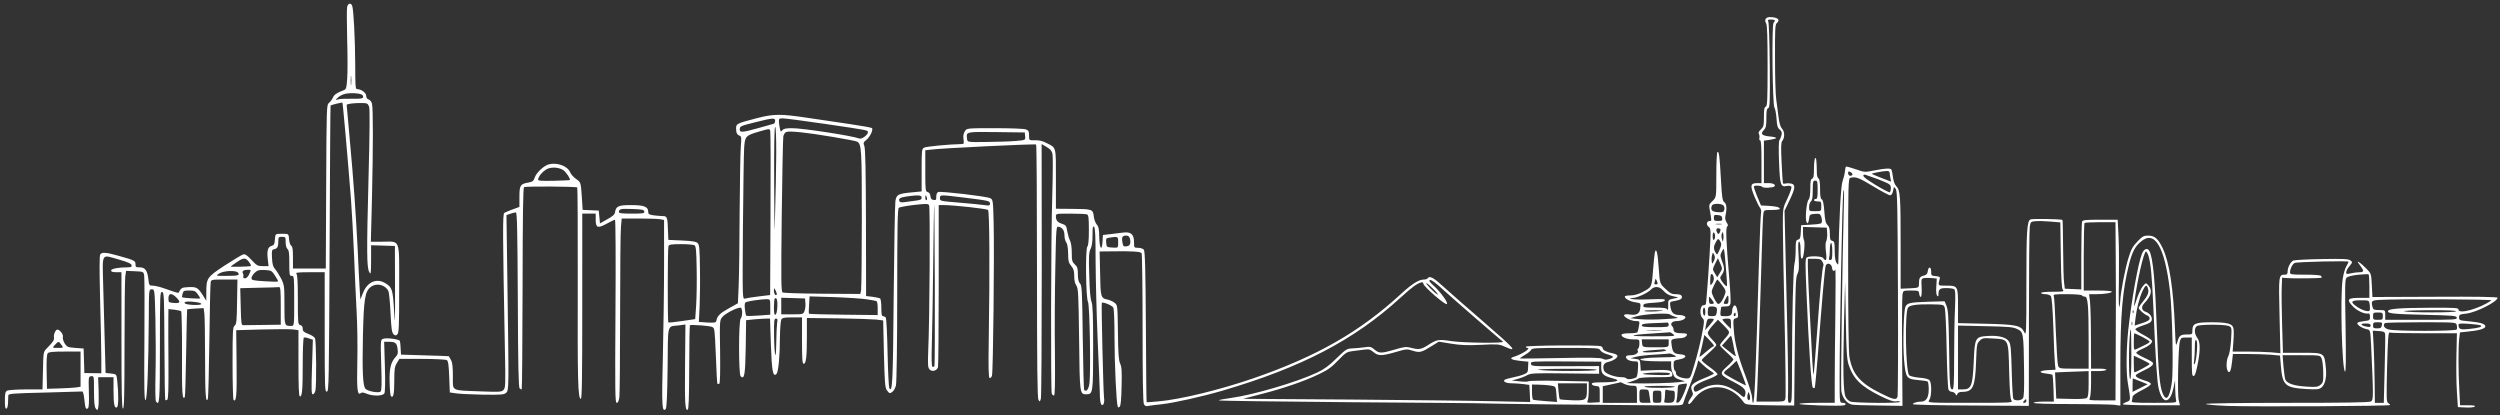 <?xml version="1.0" encoding="UTF-8"?> <svg xmlns="http://www.w3.org/2000/svg" xmlns:xlink="http://www.w3.org/1999/xlink" width="2048" height="340"><rect width="100%" height="100%" fill="#333333" stroke="none"/><g><svg xmlns="http://www.w3.org/2000/svg" xmlns:xlink="http://www.w3.org/1999/xlink" width="2048" height="340"></svg><svg xmlns="http://www.w3.org/2000/svg" width="2048" height="340" version="1.0" viewBox="0 0 2048 340"><g fill="#fff" transform="matrix(.1 0 0 -.1 0 340)"><path d="M2844 3344c-4-14-3-135 0-268 4-134 4-280 0-325-6-77-8-83-33-92-51-19-74-34-84-59-6-14-20-33-31-42-21-17-21-24-24-687l-3-671h-269v90c0 67-4 91-14 97-8 5-16 27-18 53-3 45-3 45-58 45s-55 0-58-47c-3-39-7-47-27-52-31-8-40-40-31-112l6-54h-46c-43 0-50 4-94 51-39 41-52 50-70 44-12-4-80-45-151-91-144-95-149-102-149-223v-65l-28 45c-41 64-52 70-118 67-55-3-60-5-81-46-2-4-38 7-131 40-29 10-66 18-82 18-27 0-29 2-35 58-9 69-27 92-72 92-29 0-33 3-33 25 0 29-7 33-140 70-100 28-133 31-148 12-8-9-8-117-2-367 5-195 10-412 10-482V342l-70 1-69 1-3 100-3 101-68 5c-63 5-68 7-88 38-11 19-17 42-14 52 6 19-25 60-45 60-14 0-32-38-28-63 3-23-5-36-57-89-30-31-30-31-33-184l-4-154H213c-74 0-143-5-154-10-16-9-19-22-19-81 0-52 3-70 13-66 7 2 12 22 13 48 1 24 2 51 2 60 2 14 38 17 298 23 163 4 301 8 307 9 7 1 14-25 18-66 8-74 12-83 29-72 8 5 11 46 8 134-3 124-3 126 19 129 23 3 23 2 23-120 0-91 4-129 14-144 14-18 15-18 21 9 4 16 5 78 3 138l-4 109h126V198c0-112 8-147 29-134 12 8 13 111 2 211-6 60-6 60-51 65l-45 5-6 220c-4 121-9 336-13 478-7 299-23 273 134 229 69-20 96-32 98-45 3-14-4-17-36-17-72 0-132-12-132-26 0-10 13-14 43-14h42V613c0-436 3-557 12-560 10-4 13 104 13 515 0 285 3 540 6 566l7 47 71-3c70-3 71-3 77-33 3-16 4-254 2-528-3-398-1-498 9-495 14 5 24 265 27 681 1 227 1 227 24 227 24 0 24 0 30-237 3-131 4-335 1-453-3-130-2-220 4-229 29-41 32 6 32 450 0 424 1 450 18 447 16-3 17-33 19-442 1-241 4-441 7-443 3-3 10-2 16 2 9 5 11 87 10 299-1 160-2 325-1 367l1 77 48-5c26-3 51-9 56-13 4-5 8-163 7-353-2-317 3-382 23-349 3 5 8 168 11 363 3 194 7 354 8 355s32 4 68 6l67 4 6-44c3-25 6-192 6-373 0-293 6-371 23-325 3 8 9 221 12 473s8 468 11 481c4 21 8 22 112 22h107l-3-182c-2-159-5-185-20-196-15-12-17-41-17-307 0-161 4-297 8-301 23-23 28 37 25 296l-3 275 213 6c117 3 231 3 255 0l42-6V426c0-189 3-270 11-273 19-6 24 51 24 268 0 114 4 210 9 213s23 1 41-6l33-11-7-223c-6-191-5-224 7-224 8 0 17 14 21 31 10 51 7 409-4 429-5 10-30 26-55 35-36 14-45 22-45 42 0 16-7 27-20 30-19 5-20 14-20 207 0 144-3 205-12 214s15 12 110 12h122V679c0-462 1-490 18-487 16 3 17 69 22 1173 3 644 6 1171 8 1171 13 7 94 26 97 23 4-4 44-458 70-789 8-107 19-310 25-450 5-140 15-349 21-465 7-116 9-307 6-425-5-217 1-273 27-251 10 8 22 7 49-4 53-22 134-20 146 3 6 11 8 96 4 220l-6 202h39c53 0 65-10 71-59 5-33 2-46-15-64-41-44-54-98-50-211 1-57 6-107 10-111 20-20 28 15 28 122 0 100 3 120 21 149l21 34h186c103 0 194-5 202-10 12-7 16-38 20-137l5-128 50-7c28-5 127-9 222-11 154-2 174 0 190 16 22 21 22 32 10 878l-8 577 32 11c18 6 38 11 45 11 10 0 13-139 16-715 2-549 6-717 15-726 7-7 15-11 17-8 3 3 6 375 7 827 1 602 4 824 12 829 14 8 428 6 436-3 3-3 5-359 4-792-2-793 1-932 25-940 9-3 12 153 12 757v761h110v-50c0-67 17-73 91-32 32 18 62 32 67 32s7-308 4-750c-4-658-3-750 10-750 11 0 17 15 22 46 3 26 6 335 6 688s3 671 7 709l6 67h142c78 0 157-3 174-6l31-6v-367c0-201-5-543-10-759-10-397-7-453 23-423 9 9 13 110 16 341 4 373-8 332 96 345l50 7-3-319c-3-327 0-387 21-380 9 3 12 90 13 345 0 188 3 344 6 348 4 3 48 2 99-2 89-9 93-10 100-36 4-15 10-118 14-230s9-206 12-211c2-4 9-4 15-1 7 4 9 94 7 264-4 258-4 258 21 286 33 35 142 86 152 71 12-19 9-72-4-86-18-17-18-455-1-473 31-30 38 8 42 236l3 223 67 7c36 3 80 6 97 6h32l7-215c8-219 17-267 46-238 15 15 28 144 28 301 1 68 6 132 11 143 9 16 22 19 90 19h80V610c0-154 3-190 14-190 19 0 26 54 26 225v150l257-3c142-2 283-7 313-10l55-7 6-272c6-229 9-277 23-298 9-14 20-25 24-25 21 0 44 29 52 65 5 22 10 350 10 741 0 549 3 704 13 712 6 5 63 16 125 23 98 11 115 11 123-2 10-14 5-928-7-1194-4-104-3-134 9-149 18-25 62-15 71 16 3 13 6 317 6 676v652h38c83 0 356-30 366-40 12-12 15-479 6-1044-4-246-2-330 7-333 6-2 15 6 19 19 10 30 20 984 14 1243-5 200-5 200-30 212-31 15-402 58-424 50-10-4-16-18-16-37 0-27-3-31-22-28-17 2-24 11-26 32-2 18-11 30-23 33-18 5-19 16-19 174v168l43 5c91 12 858 49 865 42 4-4 7-472 7-1039 0-771 3-1037 12-1052 11-19 12-18 20 10 4 17 7 492 7 1058l-1 1027 41-24c30-18 43-32 48-58 4-18 3-172-2-343-11-347-13-1595-4-1619 3-9 11-16 18-16 8 0 10 87 8 343-3 188-1 500 3 693 7 352 7 352 29 346 31-7 46-31 46-72 0-20 7-45 15-56 9-12 14-44 15-91 0-61 4-76 25-101 20-24 25-41 25-84 0-35 6-62 18-78 15-23 17-66 22-441 5-452 5-449 61-449 52 0 54 13 54 385 0 265-3 348-14 375-9 23-15 97-18 217-5 154-3 186 11 214 11 21 16 58 16 113 0 64 2 77 13 67 9-9 12-79 12-279 1-147 8-438 17-647 10-209 17-409 18-445 0-72 13-106 30-80 5 8 8 33 4 55-6 49-23 768-18 774 9 10 85-21 94-39 6-11 10-112 10-248 0-212 15-528 26-561 4-11 7-12 17-2 8 8 13 62 15 166 3 123 1 160-12 187-12 26-16 81-18 256-3 223-3 223-28 242-14 11-39 22-57 26-55 10-58 21-61 216l-4 178 104 1c156 3 232-2 240-15 4-6 8-282 8-614 0-409 3-610 11-623 8-15 17-19 37-14 15 3 65 9 112 14 94 10 327 62 492 110 646 189 1081 415 1458 760 95 87 135 116 168 126 16 5 22 2 22-9 0-22 181-179 193-167s-54 102-114 156c-30 27-36 37-24 41 10 4 50-26 117-88 77-70 377-331 480-417 16-14-321-10-418 4-111 17-121 16-199-34-54-34-73-37-137-20-38 10-54 9-133-15-112-32-126-32-165 0-28 24-36 26-83 19-29-4-73-8-99-9-45-2-52-6-130-82-62-61-102-90-158-116-167-79-529-185-712-209-53-7-95-15-93-19s487-10 1077-15c590-4 1087-8 1103-10 28-3 1081-14 1450-16 158-1 170 0 174 18 2 10 25 72 51 138s53 141 60 167l12 46 34-33c18-18 47-41 63-51 17-10 31-21 31-24s-35-21-79-38c-100-41-118-60-101-102 12-28 11-34-9-60-11-16-21-34-21-40 0-20 17-10 41 24 104 146 304 137 413-19 16-22 26-23 278-26l136-1 5 523c5 452 7 528 21 554 13 25 15 51 10 148-5 85-4 117 4 117s12-24 12-71c0-52 3-70 13-67 14 5 26 133 15 151-4 7-8 34-8 60v48l98-3 97-3 3-44c2-25-2-54-7-65-8-14-8-44-3-88 6-51 5-68-4-68-6 0-14 7-18 15-6 17-110 21-135 6-13-8-13-49-2-298 18-435 40-756 51-767 5-5 12-7 16-4 3 4 14 120 25 260 35 467 58 723 65 741 11 29 48 18 52-16 3-28 16-36 26-14 4 6 4-161 1-373s-5-460-5-552V100h-145c-83 0-145-4-145-9 0-9 326-20 363-12 26 5 20 21-8 21-25 0-25 0-25 203 0 372 22 1461 30 1522 7 43 8 17 5-95-13-470-27-1492-21-1532 9-59 46-105 89-113 18-3 118-6 222-7l190-3-3 440c-2 242 0 455 3 473 6 32 6 32 70 32 62 0 64-1 67-27 2-16 8-27 13-25 6 1 9 32 7 76-4 70-3 73 20 78 12 2 41 2 63 0l41-4-4-65c-3-40 0-69 7-76 8-8 11-5 11 10 0 45 10 53 64 53 28 0 57-4 64-9 10-6 12-41 7-162-4-85-7-268-7-406 0-206-3-253-14-253-21 0-23 23-27 345-4 246-8 307-21 339l-16 38-137-4c-147-5-168-10-183-39-16-28-23-311-12-437 13-148 20-157 111-165 39-3 76-9 81-12 6-3 10-33 10-66 0-65-21-99-62-99-33 0-68-11-68-21 0-5 214-10 475-11l475-3 1 715c0 393 3 733 7 755 7 38 9 40 47 43 22 2 77 1 121-3l82-7 4-268c3-203 7-272 17-284 12-14 4-16-83-16-57 0-96-4-96-10 0-5 15-10 34-10 18 0 39-7 46-15 8-10 15-91 21-262 4-137 10-269 13-295l5-47-62-3c-73-4-82-21-15-28 26-3 49-8 52-10 2-3 6-53 8-113l3-107h-82c-49 0-83-4-83-10s108-10 303-10c166 0 326-3 355-6l52-7v329c0 413 18 622 71 828 25 99 48 145 94 184 115 102 198-35 241-400 20-176 30-659 15-755-19-126-46-155-75-84-24 60-35 179-46 501-15 415-32 607-62 663-15 30-44 20-61-21-31-78-84-369-112-622-16-148-19-344-5-430 26-157 26-149-9-163-17-6-31-15-31-19s105-8 234-8h234l-10 43c-12 48-4 435 10 482 8 28 12 30 53 30h44V495c0-160 2-175 14-175s20 23 37 110c20 107 18 172-6 203-26 33-26 83-1 97 25 13 222 13 257 0 27-11 27-11 21-114-4-61-13-115-22-132-17-33-20-101-5-124s27 2 35 76l7 64h117c65 0 152-3 194-6l75-7 7-86c13-158 35-178 209-188 89-5 104-3 124 13 29 24 43 83 36 154-13 133-8 130-199 130h-153l-7 233c-4 127-5 266-3 307l3 75 40-3c49-5 278-2 283 3 2 2 1 8-3 14-4 7-53 11-131 11-116 0-124 1-124 20 0 28 20 68 39 76 18 9 441 19 441 10 0-2-9-20-19-38-11-18-24-65-30-105-21-137-6-732 19-757 8-8 9 91 5 369-6 312-5 383 6 397 10 13 38 20 94 27 44 4 83 6 88 4 4-2 7-47 7-99v-94h-80c-100 0-110-13-54-71 36-37 95-63 126-57 8 2 13-8 13-27 0-28-3-30-47-35-26-3-51-9-55-14-12-12 34-44 72-52 33-6 33-6 39-132 20-429 20-449-2-461-14-8-224-11-686-11-384 0-666-4-666-9s78-12 173-16c217-8 1337-2 1337 7 0 4-7 11-16 16-14 8-15 38-9 296 7 244 10 286 22 282 8-4 135-6 282-6h268l-4-177c-2-98-1-234 4-303l8-125 64-3c36-2 69 2 74 7 8 8-9 11-54 11h-66l-6 122c-9 152-9 357-1 424l6 51 67 7c89 8 141 24 141 42 0 21-39 33-133 42-79 7-82 8-82 32 0 23 4 25 58 31 82 9 257 98 257 130 0 7-177 10-512 8l-513-2-5 96c-5 96-5 96-45 137-22 23-49 46-60 52-16 9-15 5 8-25 35-46 34-57-5-57-18 0-50-4-70-9-33-8-38-7-38 9 0 10 12 33 27 50 26 32 26 33 7 47-15 12-58 14-234 11-118-2-223-8-233-12-23-11-47-57-47-91 0-20-5-25-24-25-49 0-50-8-42-337l7-306-77 7c-42 3-130 6-196 6h-118l6 84c4 46 4 95 0 109-9 36-51 47-180 47-131 0-156-10-156-66 0-33-1-34-42-34-56 0-66-8-81-61-13-42-14-37-20 116-13 322-45 531-98 647-39 83-67 108-122 108-35 0-47-6-87-48-38-39-52-64-73-133-27-82-66-289-68-352 0-18-4-41-8-52s-6 84-3 211c2 126 1 292-3 367l-7 137h-143c-121 0-144-2-149-16-3-9-6-137-6-285v-270l-67 3-68 3-6 50c-4 28-7 153-8 279-1 127-3 232-5 234-9 8-252 12-264 4-27-18-32-96-32-522 0-421-1-434-18-400-27 54-62 62-319 68l-223 5v138c0 167-1 169-97 169-71 0-68-3-52 60 3 11-6 16-33 18-36 3-38 5-38 38 0 42-23 43-28 1-2-20-11-29-30-34-34-8-42-19-42-65 0-36 0-36-75-40l-75-3v355c0 404-3 450-35 484-14 15-24 42-28 75-3 28-9 56-12 61-9 14-48 12-140-6-80-16-80-16-154 10-41 14-77 24-79 21-3-3-7-22-9-43-2-20-11-55-19-77-14-35-29-326-34-654 0-33-1-34-15-15-10 13-14 44-15 97 0 70-2 79-20 84-17 5-20 14-20 59 0 39-5 58-19 71-15 14-21 39-26 111-5 65-12 95-21 99-10 4-14 27-14 84 0 51-4 81-12 86-7 4-13 20-14 36-2 112-5 138-14 132-5-3-10-41-10-85 0-60-3-79-15-84-12-4-15-23-15-81 0-51-5-81-14-90-17-17-30-159-17-183 8-14 10-15 15-2 3 8 6 26 8 40 3 22 9 25 46 28 36 3 43 0 50-19 5-12 8-31 7-43-1-19-9-21-86-26l-84-5-3-56c-2-47-6-58-22-62-18-5-20-14-20-85 0-43-4-92-9-108-11-34-21-445-21-856 0-270-1-288-18-288-16 0-17 9-14 97 2 54-3 408-13 787l-16 689 40 84c48 100 52 130 16 139-14 3-34 4-45 1s-22-2-24 1c-2 4-7 80-11 169-6 126-5 166 5 178 22 26 21 78-2 101-13 15-22 45-28 95-5 41-14 106-19 144-6 39-10 192-10 341-1 230 1 273 14 284 33 28 8 50-58 50-32 0-46-24-29-51 9-13 12-116 12-348 0-283-2-330-15-335-12-4-15-23-15-84 0-71-3-81-25-102-17-16-22-28-16-38 5-8 6-23 4-33-3-11 0-19 6-19 8 0 11-53 11-175v-175h-34c-57 0-61-18-25-107 18-43 39-86 47-95 8-10 12-28 8-45-3-15-10-185-16-378-28-975-37-1175-49-1175-3 0-7 17-7 38 0 20-23 98-51 172-65 170-93 281-100 391-6 83-5 86 17 92 20 5 21 10 15 49-8 51-22 69-35 48-5-8-10-23-10-32 0-38-12-48-55-48s-43 0-41 33c2 17 4 35 5 40 0 4 17 7 36 7 28 0 36 4 41 24 3 13-1 106-10 207-26 307-30 415-17 423 9 6 8 14-4 33-12 18-15 35-10 57 13 57 9 96-9 109-16 11-20 39-28 183-11 199-16 237-29 229-5-4-9-84-9-189 0-182 0-182-31-212-26-24-30-34-25-61 19-105 19-103 2-103-25 0-32-31-10-47 16-11 18-25 16-91-5-135-33-535-38-544-3-4-11-8-19-8-28 0-35-79-9-105 15-15 16-24 5-88-16-92-44-208-78-319-24-82-28-88-53-88-45 0-90 20-90 40 0 11-4 22-10 25-5 3-10 23-10 44 0 37 1 38 48 47 62 12 65 38 5 42-50 4-61 15-69 74-6 41-4 46 17 51 13 4 38 7 55 7 29 0 54 15 54 32 0 4-18 8-39 8-51 0-71 8-71 29 0 9-5 22-11 28-21 21-2 43 38 43 47 1 86 26 63 40-8 5-29 10-46 10-43 0-62 19-70 66-6 42-6 42 33 48 50 9 67 20 60 40-4 11-19 16-47 16-35 0-48 7-87 44-46 43-46 43-55 172-8 125-21 173-32 123-3-13-10-80-15-149-11-138-9-132-93-176-30-15-64-24-93-24-25 0-45-4-45-10 0-17 47-42 90-47 41-6 41-6 37-46-4-47-29-62-89-53-20 3-40 2-43-4-9-15 56-50 94-50 34 0 34 0 27-42-4-22-9-45-12-50-3-4-32-8-64-8s-61-4-65-9c-11-19 39-41 92-41s53 0 53-34c0-19-5-38-10-41-6-4-8-11-4-16 11-19-18-39-57-39-28 0-39-4-39-15 0-19 31-35 70-35 31 0 31 0 28-61-1-33-7-64-13-69-18-14-73-22-80-11-3 6-21 11-39 11-59 0-136 29-146 54-14 38-2 64 34 71 40 9 76 32 76 49 0 8-16 17-36 21-49 9-84 26-84 41 0 6-7 15-16 18-28 11-614 7-614-4 0-5 5-10 10-10 39 0-41-52-112-74-38-11-15-25 52-32l70-7-2-45c-1-41-4-46-36-59-18-8-59-19-90-25-32-6-61-15-67-20-15-14 14-28 60-28 22 0 63-3 92-6l51-7 4-70 3-70-285 6c-157 4-686 10-1176 14l-892 6 147 38c185 47 361 108 476 164 72 34 104 57 157 113 63 65 71 70 120 76 29 3 72 9 95 12 36 5 47 2 74-20 39-33 67-33 182 0 88 26 93 26 140 11 56-18 71-15 157 39l56 35 100-16c77-13 132-15 245-10 135 7 149 6 194-14 113-50 91-25-177 207-134 115-280 244-326 286-77 71-112 90-127 66-3-5-17-10-31-10-41 0-97-35-185-116-340-313-690-513-1214-694-274-94-593-172-775-188-52-5-96-8-97-7-2 1-4 279-6 618-3 480-7 620-17 632-7 8-28 15-46 15-34 0-34 1-34 45 0 65-25 88-88 80-26-3-74-9-107-13l-60-7-3-53c-5-86-25-59-27 35-1 65-5 86-20 103-11 12-22 42-25 68-6 58-12 60-182 61l-128 1v243c0 274 5 254-80 297-30 16-60 22-92 21-48-1-48-1-48 39 0 34-4 42-26 50-14 6-128 10-254 10-230 0-230 0-246-25-11-18-15-38-11-65 5-36 3-40-16-40-103-2-288-20-306-29-20-11-21-18-21-185v-174l-72-7c-121-11-135-18-143-73-4-26-10-375-14-777-6-709-10-797-36-755-4 7-11 137-14 289s-10 282-14 288c-5 7-15 13-23 13-11 0-14 16-14 69 0 40-5 73-11 77-6 3-34 9-63 13l-51 6-1 600c-1 421-5 608-13 628-10 26-9 31 15 50 30 23 60 85 47 98-4 4-87 19-183 33s-251 37-345 51c-223 33-274 33-415-3-165-43-170-45-170-84 0-37 8-52 30-60 13-5 15-18 9-84-4-44-8-286-10-539-1-253-4-525-8-605l-6-144-73-41c-73-40-96-63-103-100-4-18-11-20-74-17-39 2-70 5-70 5 0 1 2 56 6 122 3 66 5 207 3 314-2 162-5 197-19 210-12 12-43 17-128 21l-112 5-3 75c-3 109-7 120-41 120-15 0-49 3-75 6-40 6-46 10-46 30 0 41-34 54-141 54-104 0-123-9-131-59-2-18-19-33-63-57l-60-34-5 53-5 52-66 3-66 3-6 97c-9 132-9 129-49 157-19 13-41 38-48 55-20 49-102 80-170 65-42-9-106-68-120-110-9-28-17-34-50-40-68-11-75-23-75-117v-83l-55-20c-30-11-61-24-69-29-14-9-13-172 5-1117 6-297 5-316-12-334-17-16-32-17-187-11-248 10-227-2-227 123 0 74-4 113-15 133-9 17-17 31-18 32s-90 4-197 7l-195 6-3 50c-1 28-4 55-6 62-6 14-106 28-136 18-23-7-23-7-17-215 5-160 4-210-6-218-17-14-109 4-124 24-21 28-26 143-20 429 7 309 17 368 64 404 45 36 117 20 144-32 6-10 14-91 18-178 6-127 11-163 24-176s19-14 31-3c14 11 16 60 16 376 0 423 14 384-141 384h-91l9 348c10 432 10 749 0 784-4 15-16 30-27 33-13 4-20 15-20 30 0 25-41 55-75 55-13 0-15 26-15 203-1 206-13 448-25 480-10 26-34 21-41-9zm11696-112c0-4-5-13-11-19-16-16-9-674 7-694 6-8 14-47 17-88 4-61 9-78 26-92s20-24 15-46c-4-15-11-34-17-41-6-8-7-74-3-185 8-188 13-201 66-190 16 3 31 0 35-7 4-6-10-49-31-93-39-82-39-82-39-222 0-77 6-422 14-766 8-345 11-638 7-653-6-26-6-26-122-26h-115l6 93c3 50 12 308 20 572 25 815 26 849 31 878 5 26 8 27 70 27 35 0 64 4 64 9 0 14-29 21-96 25l-58 3-32 76c-17 42-29 78-26 81 10 10 61 6 68-5 6-11 89-8 100 4 14 13-10 27-47 27h-39v348l50 7c28 4 50 10 50 15 0 4-23 10-51 12-66 7-80 20-51 51 19 20 22 35 22 99 0 59 3 77 15 82 14 5 15 49 13 348-2 189-7 351-12 361-7 14-3 17 23 17 17 0 31-4 31-8zM2877 2708c-2-18-4-4-4 32s2 50 4 33c2-18 2-48 0-65zm93-88c16-26-1-31-88-29-48 1-98-1-112-5-24-8-24-8-7 10 10 11 32 25 50 31 42 16 146 11 157-7zm54-95c6-20 5-205-5-580-16-616-15-736 6-774 13-24 14-15 15 97v123l98-3 97-3 1-340c1-304 0-324-8-185-10 168-16 187-71 220-71 44-148 11-183-79l-22-54-6 94c-3 52-11 195-16 319-15 295-34 567-65 901-14 149-25 275-25 279 0 10 63 17 129 16 40-1 45-4 55-31zm3326-115c0-11-6-22-12-24-7-2-63-17-125-35-132-37-153-38-153-12 0 27 4 29 133 61 140 35 157 36 157 10zm408-25c360-53 352-51 352-69 0-21-51-58-69-51-56 22-463 85-552 85-50 0-70-4-80-17-13-15-15-13-20 13-4 16-7 41-8 57-1 25 2 27 34 27 19 0 174-20 343-45zm-399-247c-1-123-5-335-9-473-6-228-6-208-8 223-1 309 1 472 8 472 6 0 9-80 9-222zm-47-494-3-661-92-11c-51-6-102-14-114-18-21-6-21-6-17 573 3 318 7 615 10 661 7 98 11 102 132 137 77 22 77 22 82 1 3-11 4-319 2-682zm507 635c102-17 192-34 202-39 37-20 39-59 39-630 0-307-3-571-6-588l-6-30-312 2c-171 1-317 6-325 10-12 8-13 102-7 629 4 342 10 634 13 650s14 32 25 36c27 10 163-4 377-40zm1579 4c3-31 3-31-80-38-46-4-153-7-238-8-155-2-155-2-158 26-7 59-13 58 240 55l233-3 3-32zm-3783-277c22-15 61-73 53-81-2-2-61-4-133-6-108-2-129 0-127 12 6 27 33 60 65 80 37 23 102 21 142-5zm10560-37c-11-17-35-9-35 11 0 18 3 19 20 10 11-6 18-15 15-21zm305 17c0-7 3-27 6-44l6-30-81 31c-44 17-79 32-77 34 5 5 88 21 119 22 17 1 27-4 27-13zm-149-35c30-10 78-28 107-41 45-19 52-26 52-51 0-15-4-30-9-34-5-3-59 25-120 62-92 57-114 78-85 83 0 0 25-8 55-19zm12-76c68-41 131-75 140-75 10 0 19 11 23 28 3 15 7 31 8 37 2 5 9-1 17-15 12-21 14-160 17-850 2-454 0-835-3-847-8-33-31-29-142 27-167 83-230 158-253 300-6 40-10 333-10 762 0 655 1 697 18 701 44 12 69 2 185-68zm-453-30c0-60-3-75-15-75-8 0-15-4-15-10 0-5 14-10 30-10 28 0 30-2 30-40 0-40 0-40-50-40s-50 0-50 34c0 18 7 39 15 46 11 9 15 33 15 91 0 72 2 79 20 79s20-7 20-75zm-7340-64c0-16-10-20-52-25-29-4-69-9-89-12-27-4-38-1-42 10-8 20 8 29 63 37 92 13 120 11 120-10zm43-1c3-11 1-20-4-20s-9 9-9 20 2 20 4 20 6-9 9-20zm315 0c195-24 202-26 202-49 0-16-6-17-47-11-27 4-119 13-205 20-156 13-158 13-158 36 0 30-4 30 208 4zM7655 402c-3-7-10-10-16-6-8 4-9 62-5 198 3 105 8 400 11 656s6 470 8 475c1 6 3-287 5-650 1-363 0-666-3-673zm6465 1313c6-8 9-23 5-35-6-18-13-21-53-18-48 3-62 18-48 54 7 19 80 19 96-1zm-8842-47c3-16-7-18-102-18-82 0-106 3-106 13 0 25 13 28 109 25 82-3 96-6 99-20zm3626-24c13-5 16-26 16-128 0-84-4-126-12-135-18-17-13-424 5-455 14-24 23-572 12-664-6-50-25-75-43-57-4 3-9 197-12 430-5 385-7 425-22 442-13 14-18 36-18 77 0 48-4 61-25 80-22 21-25 31-25 96 0 43-6 83-14 98s-18 50-23 77c-7 45-11 51-41 61-38 12-52 28-52 62 0 22 2 22 119 22 66 0 126-3 135-6zm5204-31c3-20-1-23-32-23-32 0-36 3-36 26s3 25 33 22c24-2 33-8 35-25zm3224-320c2-159 2-487 0-731l-2-442h-111c-105 0-109 1-99 19 5 11 10 65 10 120v101h59c33 0 63 5 66 10 4 6-18 10-59 10h-66l-1 248c0 136-4 273-8 305l-7 57h55c71 0 131 10 131 21 0 5-52 9-115 9h-115v273c0 151 3 277 7 280 3 4 62 7 130 7h123l2-287zm-3229 270c-13-2-33-2-45 0-13 2-3 4 22 4s35-2 23-4zm-10-39c3-4 1-16-4-27-9-16-13-17-20-6-13 21-11 39 4 39 8 0 17-3 20-6zm-43-59c0-13-4-27-10-30-6-4-10 8-10 30s4 34 10 30c6-3 10-17 10-30zm67-27c-3-22-4-21-11 4-5 16-5 36 0 45 7 16 8 15 11-4 3-13 3-33 0-45zm-4861 8c10-41 1-61-28-64-24-3-28 1-33 32-8 43-1 56 30 56 18 0 26-7 31-24zm-6916-30c0-26 6-48 15-56 12-10 15-36 15-116 0-97 1-104 20-104s20-7 20-205c0-205 0-205-24-205-56 0-56-1-56 173 0 155-1 162-27 215-16 30-38 65-50 78-16 18-22 38-25 91-3 61-1 68 17 71 27 6 35 20 35 65 0 34 2 37 30 37 29 0 30-2 30-44zm6820-2c0-45 0-45-47-42s-48 3-51 40c-3 33-1 37 25 41 73 11 73 11 73-39zm4940-16c0-10-8-33-17-53-17-35-17-35-30-13-17 31-16 51 4 86 15 27 19 28 30 14 7-10 13-25 13-34zm910-58c0-58-3-70-16-70-11 0-14 5-10 16 3 9 6 40 6 70s5 54 10 54c6 0 10-30 10-70zm-9320 50c11-7 15-45 17-192 2-101 0-235-4-298l-8-114-108-16c-59-9-110-14-112-11-7 7-6 607 1 625 5 13 24 16 103 16 53 0 103-4 111-10zm8457-330c-1-10-13-1-32 23-24 32-27 42-17 55 30 42 32 61 11 117-19 52-19 55-2 87 17 33 17 33 30-117 7-82 12-157 10-165zm3452 248c20-61 30-172 41-423 19-438 30-608 44-668 31-130 92-128 121 4l13 64 1-70c1-38 4-80 7-92 6-23 6-23-181-23-167 0-186 2-181 16 3 9 6 23 6 33 0 11 26 29 75 54 41 20 75 43 75 51 0 9-21 21-54 30-29 9-59 22-66 31-10 12-2 19 54 46 70 33 92 52 81 69-4 6-35 24-71 40-35 16-64 34-64 40s21 20 48 31c53 23 82 46 82 65 0 7-32 30-70 50-39 20-69 42-67 48s31 20 65 31c49 15 64 25 69 43 6 25-17 57-48 67-35 11-41 40-15 68 61 66 71 107 36 148-20 24-20 24-45-4-13-15-36-62-50-105-24-73-25-74-20-27 21 167 77 415 95 415 4 0 13-15 19-32zm-3559-46c-14-27-14-27-18-3-2 12-1 35 3 50 7 26 7 26 18 3 7-16 7-29-3-50zm-11996-14c9-12 13-24 11-27-6-5-165-9-165-4 0 1 23 18 52 37 55 38 72 37 102-6zm12045-84-21-35-20 32c-20 33-20 33 2 78l23 46 19-43c19-43 19-43-3-78zm840 92c8-13 11-28 8-33-9-14-26-191-52-552-13-184-26-336-28-338-5-4-11 98-32 522-8 160-15 320-15 358v67h53c46 0 55-3 66-24zM2042 1155c-10-22-23-35-35-35s-17 5-14 13 1 20-3 28c-11 17 6 29 41 29 27 0 27 0 11-35zm211-13c16-24 27-45 24-48-2-3-52-2-111 2-95 6-106 9-106 26 0 10 12 30 27 44 23 21 35 24 82 22 53-3 57-5 84-46zm-304 25c18-22 2-27-93-27-91 0-91 0-61 19 36 24 136 28 154 8zm12091-52c-1-11-7-29-15-39-14-18-15-17-15 25 0 25 3 49 7 52 9 10 23-13 23-38zm-461-37c1-5-6-8-15-8-11 0-14 5-10 16 3 9 6 21 7 27 0 12 17-20 18-35zm529-15c30-40 32-48 22-76-15-44-38-77-54-77-7 0-23 23-36 50-23 50-23 50 0 100 13 28 26 50 29 49 3 0 21-21 39-46zm1035-648c39-119 101-180 265-261 67-33 102-45 123-42 17 3 32 1 35-4 8-13-381-10-409 3-14 6-31 23-38 38-19 38-22 213-13 601l9 345 6-315c4-254 9-325 22-365zm-3398 614c28-28 41-47 30-41-26 14-102 92-89 92 5 0 32-23 59-51zm5849 15c13-34 4-61-34-108-22-26-40-52-40-58 0-13 48-56 71-63 11-4 19-14 19-24 0-13-17-24-61-38l-62-20 7 59c8 76 32 169 58 225 22 46 32 53 42 27zM2300 895V740l-145-2c-80-1-153-2-162-2-16-1-18 14-21 151l-4 152 154 4c84 1 159 4 166 5 9 1 12-34 12-153zm11321 129c30-33 55-46 99-54 35-7 35-7-10-16-45-10-45-10-44-57 0-32-3-43-8-32-7 12-29 15-104 15-86 0-95 2-92 18 3 14 18 18 87 22 60 4 86 9 89 19 4 12-15 13-119 9-68-3-135-2-149 2-24 8-24 8 5 9 37 1 123 41 150 69 28 29 67 27 96-4zm-7258-37c-8-15-23 5-23 31 0 27 0 27 14 2 7-14 11-28 9-33zm-4744 4c12-16 21-32 21-35 0-6-141 3-148 9-2 2 0 14 4 29 6 24 11 26 54 26 42 0 51-4 69-29zm-175-27c38-39 34-50-19-46-44 4-45 5-45 38 0 43 25 46 64 8zm15611 16c3-5 14-10 24-10 25 0 31-73 31-362V380h-120c-115 0-121 1-130 23-5 12-13 141-19 287-5 146-12 273-16 283-7 16 2 17 108 17 67 0 118-4 122-10zm-2895-35c0-28-4-35-20-35-24 0-24 3-5 40 20 39 25 38 25-5zm-7060 3c36-5 71-12 78-14 8-2 12-23 12-59v-56l-279 3c-154 2-281 5-284 8-2 3-2 36 1 74l4 68 202-6c110-4 230-12 266-18zm6940-30c0-5-9-8-20-8-16 0-20 7-20 33 0 32 0 32 20 7 11-14 20-28 20-32zm-7672-33c-2-36-8-60-15-63-10-3-13 14-13 61 0 35 3 67 7 71 15 15 24-14 21-69zm230 31c2-21-2-50-8-65-10-25-13-26-100-26h-90v136l98-3 97-3 3-39zm-288-30v-64l-95-7c-53-4-99-5-102-1-3 3-8 28-11 56-4 40-1 51 12 56 21 8 112 21 159 23 37 1 37 1 37-63zm14100 53c-99-68-270-116-270-75 0 14-23 16-227 15-252-1-344-8-350-26-7-21 38-26 301-32 236-5 259-8 262-23 2-17-17-18-292-18h-294v40c0 40 0 40-49 40-42 0-49 3-55 23-13 51-9 56 52 60 147 9 936 6 922-4zm-997-36c2-21 2-42-1-47-8-14-64 3-104 31-58 40-50 53 31 53 69 0 69 0 74-37zM1613 924c61-11 42-25-30-22-42 2-68 8-71 16-4 13 38 16 101 6zm14319-49c5-16 12-169 15-340s10-318 15-327c5-10 17-18 28-18 10 0 23-8 29-17 9-17 10-17 16 0 5 11 18 17 42 17 85 0 104 41 111 244 5 142 6 151 29 174s29 24 110 19c130-8 125 2 132-270 5-168 9-228 20-240 12-16-12-17-338-17-352 0-352 0-337 22 20 27 22 137 4 161-9 12-35 19-85 23-43 4-78 13-84 21-28 33-36 509-9 552 12 21 69 29 184 28 110-2 110-2 118-32zm-1869 2c3-7 3-25 0-40-5-23-10-27-39-27-32 0-34 2-34 33 0 19 3 37 7 40 12 12 61 7 66-6zm-93-33c0-21-4-33-10-29-5 3-10 19-10 36 0 16 5 29 10 29 6 0 10-16 10-36zm-350 10c-58-8-150-8-150-1 0 4 39 6 88 6 48-1 76-3 62-5zm3857-16c-3-8-6-5-6 6-1 11 2 17 5 13 3-3 4-12 1-19zm2643 12c0-12-379-12-425 0-17 4 71 8 198 9 145 1 227-3 227-9zm-6390-48c29-7 14-10-91-16-70-5-162-5-205-1l-79 8 45 14c64 20 261 32 280 17 8-7 31-16 50-22zm486 11c-10-10-19 5-10 18 6 11 8 11 12 0 2-7 1-15-2-18zm5304-3c0-28-2-30-40-30s-40 2-40 30 2 30 40 30 40-2 40-30zM6366 753c-3-21-6-94-7-163-2-165-16-110-18 68-1 116 1 132 15 132s15-7 10-37zm7674 30c-1-5-17-26-36-48l-36-40 7 40c10 52 12 55 41 55 13 0 24-3 24-7zm140-35v-42l-35 34c-19 19-35 38-35 42s16 8 35 8c34 0 35-1 35-42zm-19-60c8-14 1-27-31-62-22-24-40-48-40-54s25-32 55-59c30-26 55-52 55-58 0-5-23-31-52-57-66-59-63-67 54-127 89-46 107-67 93-112-6-18-9-17-43 12-20 18-60 43-90 57-69 31-148 27-218-12-55-31-60-31-68-10-10 27 20 50 110 84 46 17 84 37 84 44s-29 33-65 59-65 51-65 56 27 32 60 61 60 57 60 64-16 27-35 46-35 42-35 52 19 39 42 64l41 45 39-38c22-21 44-46 49-55zm3306 50c-3-7-5-2-5 12s2 19 5 13c2-7 2-19 0-25zm-3797 2c0-19-7-20-110-20-90 0-110 3-110 15 0 11 20 15 98 18 53 1 103 4 110 5 6 1 12-7 12-18zm5842-5c-4-21-10-25-38-25-30 0-34 3-34 25s4 25 39 25 38-2 33-25zm614 1c3-14 3-30-1-35-8-15-507-15-557 0-36 9-50 34-31 52 3 4 136 7 294 7 289 0 289 0 295-24zm-706-2c0-13-7-15-32-10-52 10-58 26-10 26 32 0 42-4 42-16zm902 0c17-11-17-21-96-29-70-8-85-2-86 34 0 11 16 13 85 8 47-3 91-9 97-13zm-3796-30c50-24 51-33 55-326 2-176 0-230-10-242-16-19-66-21-78-3-4 6-10 109-13 228-5 181-8 220-23 242-22 34-82 50-169 45-107-6-111-13-119-206-9-205-20-232-91-232h-38v523l223-5c194-4 229-7 263-24zm-2923-11c-29-2-77-2-105 0-29 2-6 3 52 3s81-1 53-3zm3857-199c0-134-3-203-10-199-16 10-10 405 6 405 2 0 4-93 4-206zm2079 171c2-11 0-142-4-292l-7-273h-73l-2 173c-1 94-5 227-8 295l-7 123 49-3c38-2 49-7 52-23zm-5832-3c22-16 15-17-170-17-212-1-206 11 13 24 69 4 127 8 130 9s15-6 27-16zm3843-22c33-17 60-34 60-39s-17-17-37-26c-21-10-50-24-65-32-28-14-28-14-28 57 0 38 2 70 5 70s32-14 65-30zm-3510-71c0-5-3-9-8-9-4 0-32-21-62-47-30-27-51-41-48-33s13 51 23 95l17 81 39-39c21-22 39-43 39-48zm158 13c6-38 15-77 19-87 6-17 4-17-23 3-16 12-42 33-58 46l-30 25 35 39c19 22 36 41 39 41 3 1 11-30 18-67zm-528 6c0-33 0-33-108-33-107 0-107 0-110 33l-3 32h221v-32zm4327-64c-3-46-11-92-17-102-9-13-10-9-6 23 3 22 6 71 6 108 0 48 3 66 11 61s10-33 6-90zM503 575c18-25 18-25-29-25s-47 0-24 25c29 31 31 31 53 0zm12607-45c6-10 29-25 53-31 59-17 64-25 23-39-27-9-40-8-58 1-17 9-101 11-350 6-181-4-328-5-328-3s20 16 44 30 46 32 50 41c5 13 43 15 280 15 263 0 276-1 286-20zm538 1c8-5-24-11-82-15-53-4-102-4-108 1-8 5 23 10 72 14 47 3 90 6 95 7 6 1 16-2 23-7zM660 376V232l-37-6c-21-3-83-6-138-8l-100-3-3 139c-2 93 1 143 9 152 9 11 43 14 140 14h129V376zm12933 96c-208-4-206-32 3-32h94v-35c0-19 4-43 9-53 5-9 12-25 15-34s24-22 48-29l43-13-55-7c-54-7-279-13-375-9l-50 2 44 14c25 8 49 18 55 24s67 10 143 10c123 0 133 1 133 19 0 38-24 44-145 39l-114-5-3 46c-3 45-4 46-42 51l-39 5 44 12c24 7 96 15 159 18 63 4 116 8 118 9 1 2 17-4 35-13 32-16 29-16-120-19zm4017-54c0-7-112-68-125-68-3 0-5 31-5 68v68l65-30c36-17 65-34 65-38zm1409 44c7-16 12-66 13-112 1-77-1-85-23-103-21-17-35-19-115-14-103 6-160 26-173 59-4 13-11 62-15 111l-7 87h154c155 0 155 0 166-28zm-4751-120c22-57 37-102 34-100-66 31-172 90-177 99-4 6 3 18 16 27s38 30 54 47c17 17 31 30 31 30 1 0 20-46 42-103zm-1151 52c0-56 14-71 86-91 53-15 57-18 35-26-12-5-62-9-110-9-68 0-88-3-88-13 0-8 13-15 33-17 32-3 32-3 32-68v-65l-54-3c-49-3-53-1-45 15 5 10 9 50 9 88v70l-240 5c-132 3-245 1-252-3-6-5-40-5-75-1l-63 7 45 12c25 7 61 20 80 31 32 17 57 18 313 15l277-3v63l-277-1c-275-1-278-1-281 20-3 20-2 20 286 19l290-2-1-43zm-37-24c0-12-399-12-475 0-32 4 46 8 213 9 169 1 262-3 262-9zm4030-114c0-76-4-107-14-115-9-8-54-11-132-9l-119 3-5 107-5 107 90 4c50 1 111 4 138 5l47 2V256zm-3430 85c0-15-14-16-132-12-76 3-103 6-83 11 44 11 215 11 215 1zm3854-65 59-24-61-31-62-31v55c0 30 1 55 3 55 1 0 29-11 61-24zm-4228-21c16-8 46-15 67-15 37 0 37 0 37-70v-70h-280v136l73 16c39 8 73 16 73 17 1 0 15-6 30-14zm-306-48c0-84-9-90-122-86-53 2-98 6-101 9-2 3-7 33-10 68l-5 62h238v-53zm797-24c-21-51-39-79-51-81-14-3-17 1-12 15 3 10 7 44 9 76 2 54 3 56 32 60 17 2 35 5 42 5 7 1-1-28-20-75zm-1097 59c45-7 45-7 50-71l5-64-94 7c-52 4-98 9-102 12-5 3-9 32-9 65v59l53-1c28 0 72-4 97-7zm1020-10c0-11-197-13-240-3-25 7 4 9 103 10 75 1 137-3 137-7zm-217-29c3-5 8-29 11-55l7-48h-45c-46 0-46 0-46 55s0 55 34 55c19 0 37-3 39-7zm193-3c21 0 24-5 24-34 0-56-8-66-52-66-33 0-39 3-34 16 3 9 6 34 6 56 0 32 3 39 16 34 9-3 27-6 40-6zm-86-50c0-50 0-50-35-50s-35 0-35 50 0 50 35 50 35 0 35-50zm725-19c-10-26-27 4-19 34 7 29 7 29 16 5 5-13 6-30 3-39zm2265-16c0-8-7-15-16-15-14 0-14 3-4 15 7 8 14 15 16 15s4-7 4-15z"></path></g></svg></g></svg> 